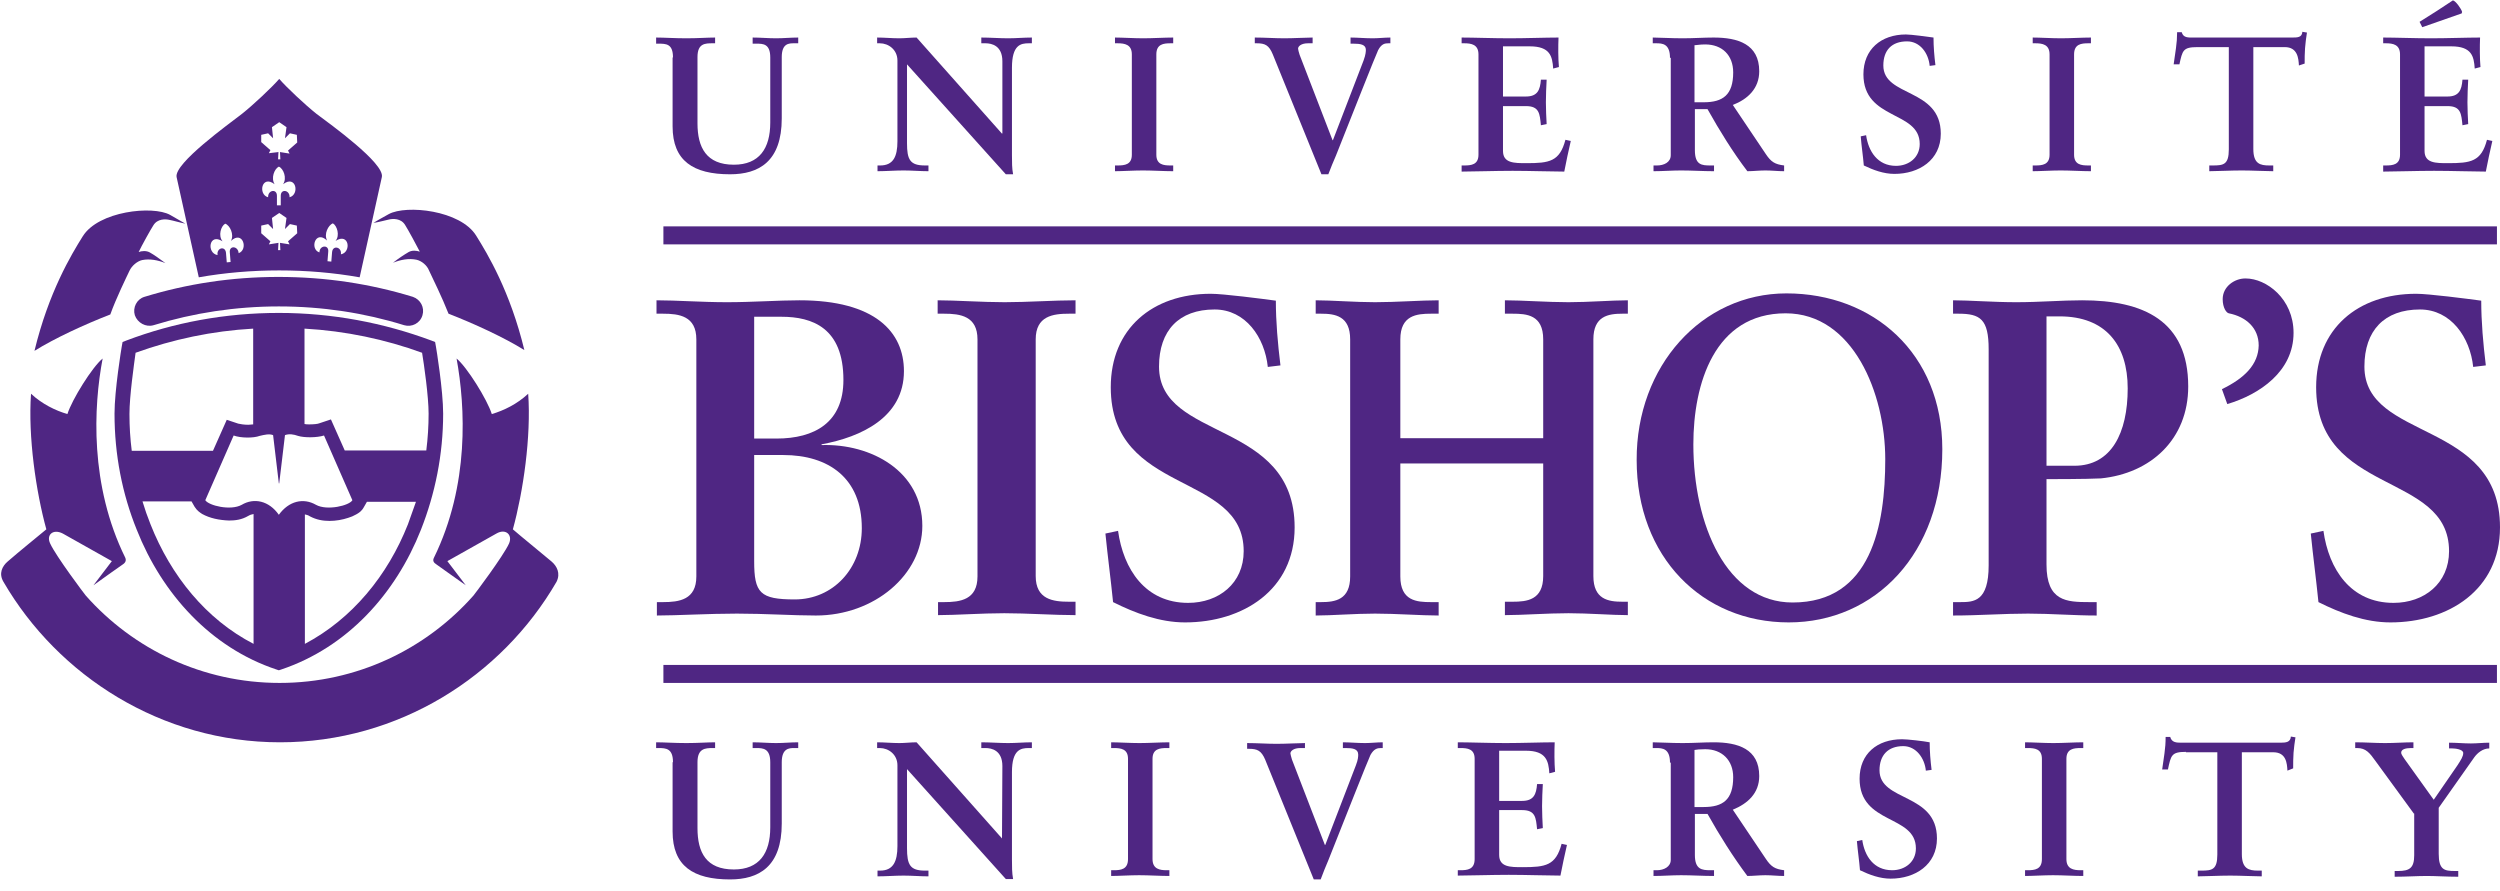 <svg width="188" height="67" viewBox="0 0 188 67" fill="none" xmlns="http://www.w3.org/2000/svg">
<g clip-path="url(#clip0)">
<path d="M49.888 51.356V50.003H187.77V51.356H49.888Z" fill="#4F2683"/>
<path d="M50.608 4.321C50.608 3.284 50.089 3.284 49.513 3.284H49.34V2.823C49.945 2.823 50.723 2.88 51.616 2.88C52.48 2.88 53.2 2.823 53.776 2.823V3.255H53.603C53.027 3.255 52.451 3.255 52.451 4.292V9.275C52.451 11.089 53.114 12.386 55.187 12.386C57.089 12.386 57.924 11.176 57.924 9.217V4.321C57.924 3.284 57.377 3.284 56.887 3.284H56.599V2.823C57.175 2.823 57.78 2.88 58.356 2.88C58.932 2.88 59.45 2.823 60.026 2.823V3.255H59.71C59.335 3.255 58.788 3.255 58.788 4.292V8.9C58.788 12.155 57.06 13.106 54.899 13.106C52.134 13.106 50.579 12.098 50.579 9.505V4.321H50.608Z" fill="#4F2683"/>
<path d="M75.35 10.052L75.379 10.024V4.609C75.379 3.428 74.572 3.255 74.111 3.255H73.794V2.823C74.457 2.823 75.148 2.88 75.811 2.88C76.416 2.88 76.992 2.823 77.597 2.823V3.255H77.366C76.761 3.255 76.099 3.37 76.099 5.098V11.665C76.099 12.184 76.099 12.674 76.185 13.106H75.638L68.207 4.839V10.773C68.207 12.011 68.437 12.443 69.56 12.443H69.82V12.875C69.186 12.875 68.581 12.818 67.947 12.818C67.314 12.818 66.622 12.875 65.989 12.875V12.443H66.19C67.17 12.443 67.487 11.781 67.487 10.629V4.551C67.487 3.744 66.824 3.255 66.162 3.255H65.96V2.823C66.507 2.823 67.055 2.88 67.631 2.88C68.063 2.88 68.495 2.823 68.927 2.823L75.35 10.052Z" fill="#4F2683"/>
<path d="M83.847 12.443H84.048C84.567 12.443 85.114 12.386 85.114 11.637V4.09C85.114 3.341 84.567 3.255 84.048 3.255H83.847V2.823C84.394 2.823 85.258 2.88 85.978 2.88C86.698 2.88 87.562 2.823 88.225 2.823V3.255H88.023C87.505 3.255 86.957 3.312 86.957 4.09V11.637C86.957 12.386 87.505 12.443 88.023 12.443H88.225V12.875C87.534 12.875 86.669 12.818 85.949 12.818C85.258 12.818 84.394 12.875 83.847 12.875V12.443Z" fill="#4F2683"/>
<path d="M98.709 3.255H98.364C97.845 3.255 97.615 3.485 97.615 3.658C97.615 3.716 97.672 3.946 97.73 4.119L100.207 10.542H100.236L102.54 4.551C102.713 4.09 102.713 3.831 102.713 3.744C102.713 3.341 102.281 3.284 101.791 3.284H101.561V2.823C102.079 2.823 102.627 2.88 103.232 2.88C103.664 2.88 104.124 2.823 104.557 2.823V3.255H104.413C104.153 3.255 103.894 3.284 103.635 3.773C103.52 3.975 101.417 9.304 100.466 11.694C100.265 12.155 100.063 12.645 99.89 13.106H99.372L95.714 4.09C95.426 3.399 95.138 3.255 94.504 3.255H94.36V2.823C95.109 2.823 95.858 2.88 96.578 2.88C97.269 2.88 98.277 2.823 98.709 2.823V3.255Z" fill="#4F2683"/>
<path d="M109.914 12.443H110.115C110.634 12.443 111.181 12.386 111.181 11.637V4.09C111.181 3.341 110.634 3.255 110.115 3.255H109.914V2.823C110.807 2.823 112.276 2.88 113.514 2.88C114.753 2.88 116.222 2.823 117.201 2.823C117.172 3.456 117.172 4.407 117.23 5.041L116.798 5.156C116.74 4.234 116.567 3.485 115.041 3.485H113.025V7.258H114.753C115.617 7.258 115.819 6.769 115.876 5.991H116.308C116.279 6.567 116.251 7.114 116.251 7.691C116.251 8.238 116.279 8.785 116.308 9.332L115.876 9.419C115.79 8.555 115.761 7.979 114.753 7.979H113.025V11.349C113.025 12.27 113.86 12.27 114.782 12.27C116.51 12.27 117.287 12.155 117.72 10.513L118.123 10.6C117.95 11.377 117.777 12.126 117.633 12.904C116.711 12.904 115.041 12.846 113.745 12.846C112.449 12.846 110.72 12.904 109.914 12.904V12.443Z" fill="#4F2683"/>
<path d="M125.583 4.349C125.583 3.284 125.007 3.255 124.546 3.255H124.287V2.823C124.748 2.823 125.641 2.88 126.534 2.88C127.398 2.88 128.089 2.823 128.867 2.823C130.681 2.823 132.294 3.312 132.294 5.357C132.294 6.654 131.43 7.46 130.307 7.892L132.784 11.579C133.187 12.184 133.475 12.357 134.166 12.443V12.875C133.677 12.875 133.245 12.818 132.755 12.818C132.294 12.818 131.833 12.875 131.401 12.875C130.307 11.435 129.327 9.851 128.406 8.209H127.455V11.291C127.455 12.414 127.974 12.443 128.636 12.443H128.895V12.875C128.06 12.875 127.225 12.818 126.418 12.818C125.727 12.818 125.036 12.875 124.344 12.875V12.443H124.604C125.122 12.443 125.641 12.213 125.641 11.665V4.349H125.583ZM127.426 7.691H128.118C129.558 7.691 130.336 7.143 130.336 5.444C130.336 4.148 129.5 3.341 128.233 3.341C127.801 3.341 127.599 3.399 127.426 3.399V7.691V7.691Z" fill="#4F2683"/>
<path d="M145.112 4.954C145.025 4.004 144.392 3.111 143.412 3.111C142.26 3.111 141.627 3.773 141.627 4.925C141.627 7.316 145.947 6.596 145.947 10.052C145.947 12.04 144.305 13.077 142.462 13.077C141.655 13.077 140.878 12.789 140.158 12.443C140.1 11.723 139.985 11.003 139.927 10.254L140.331 10.168C140.503 11.377 141.195 12.472 142.577 12.472C143.556 12.472 144.363 11.838 144.363 10.83C144.363 8.295 140.129 9.073 140.129 5.588C140.129 3.716 141.454 2.592 143.326 2.592C143.729 2.592 144.968 2.765 145.4 2.823C145.4 3.514 145.458 4.205 145.544 4.897L145.112 4.954Z" fill="#4F2683"/>
<path d="M152.86 12.443H153.061C153.58 12.443 154.127 12.386 154.127 11.637V4.09C154.127 3.341 153.58 3.255 153.061 3.255H152.86V2.823C153.407 2.823 154.271 2.88 154.991 2.88C155.711 2.88 156.576 2.823 157.238 2.823V3.255H157.036C156.518 3.255 155.971 3.312 155.971 4.09V11.637C155.971 12.386 156.518 12.443 157.036 12.443H157.238V12.875C156.547 12.875 155.683 12.818 154.963 12.818C154.271 12.818 153.407 12.875 152.86 12.875V12.443Z" fill="#4F2683"/>
<path d="M165.245 3.543C164.151 3.543 164.122 3.802 163.892 4.839H163.459C163.517 4.436 163.575 4.032 163.632 3.629C163.69 3.226 163.719 2.823 163.719 2.419H164.064C164.18 2.851 164.554 2.823 164.928 2.823H172.36C172.763 2.823 173.109 2.823 173.137 2.391L173.483 2.448C173.425 2.823 173.368 3.226 173.339 3.629C173.31 4.004 173.31 4.407 173.31 4.781L172.878 4.925C172.849 4.407 172.792 3.543 171.812 3.543H169.451V11.204C169.451 12.328 169.969 12.443 170.66 12.443H170.948V12.875C170.372 12.875 169.364 12.818 168.586 12.818C167.722 12.818 166.714 12.875 166.138 12.875V12.443H166.397C167.204 12.443 167.607 12.385 167.607 11.233V3.543H165.245Z" fill="#4F2683"/>
<path d="M179.215 12.443H179.417C179.935 12.443 180.482 12.386 180.482 11.637V4.09C180.482 3.341 179.935 3.255 179.417 3.255H179.215V2.823C180.108 2.823 181.577 2.88 182.816 2.88C184.025 2.88 185.523 2.823 186.502 2.823C186.474 3.456 186.474 4.407 186.531 5.041L186.099 5.156C186.041 4.234 185.869 3.485 184.342 3.485H182.326V7.258H184.054C184.918 7.258 185.12 6.769 185.177 5.991H185.609C185.581 6.567 185.552 7.114 185.552 7.691C185.552 8.238 185.581 8.785 185.609 9.332L185.177 9.419C185.091 8.555 185.062 7.979 184.054 7.979H182.326V11.349C182.326 12.27 183.161 12.27 184.083 12.27C185.811 12.27 186.589 12.155 187.021 10.513L187.424 10.6C187.251 11.377 187.078 12.126 186.934 12.904C186.013 12.904 184.342 12.846 183.046 12.846C181.75 12.846 180.022 12.904 179.215 12.904V12.443Z" fill="#4F2683"/>
<path d="M49.369 45.279H49.859C51.069 45.279 52.365 45.106 52.365 43.349V25.52C52.365 23.763 51.069 23.59 49.859 23.59H49.369V22.582C50.867 22.582 52.768 22.726 54.669 22.726C56.599 22.726 58.557 22.582 60.113 22.582C65.816 22.582 67.976 24.973 67.976 27.91C67.976 31.367 64.779 32.865 61.783 33.412V33.469C65.499 33.354 69.359 35.428 69.359 39.547C69.359 43.205 65.758 46.287 61.351 46.287C59.652 46.287 57.52 46.143 55.418 46.143C53.315 46.143 50.867 46.287 49.398 46.287V45.279H49.369ZM56.714 32.98H58.385C61.265 32.98 63.425 31.77 63.425 28.573C63.425 24.656 61.092 23.82 58.759 23.82H56.714V32.98V32.98ZM56.714 42.197C56.714 44.588 57.146 45.077 59.767 45.077C62.648 45.077 64.808 42.744 64.808 39.72C64.808 35.947 62.302 34.218 58.903 34.218H56.714V42.197Z" fill="#4F2683"/>
<path d="M70.511 45.279H71.001C72.21 45.279 73.507 45.106 73.507 43.349V25.52C73.507 23.763 72.21 23.59 71.001 23.59H70.511V22.582C71.836 22.582 73.881 22.726 75.552 22.726C77.251 22.726 79.296 22.582 80.88 22.582V23.59H80.391C79.181 23.59 77.885 23.763 77.885 25.52V43.32C77.885 45.077 79.181 45.25 80.391 45.25H80.88V46.258C79.238 46.258 77.222 46.114 75.523 46.114C73.852 46.114 71.865 46.258 70.54 46.258V45.279H70.511Z" fill="#4F2683"/>
<path d="M95.339 27.593C95.109 25.376 93.669 23.273 91.336 23.273C88.657 23.273 87.159 24.857 87.159 27.565C87.159 33.21 97.356 31.511 97.356 39.662C97.356 44.357 93.467 46.805 89.118 46.805C87.217 46.805 85.373 46.114 83.703 45.279C83.53 43.551 83.299 41.851 83.127 40.123L84.077 39.921C84.481 42.802 86.122 45.336 89.348 45.336C91.653 45.336 93.525 43.867 93.525 41.448C93.525 35.428 83.53 37.3 83.53 29.12C83.53 24.713 86.669 22.092 91.048 22.092C91.998 22.092 94.879 22.466 95.944 22.61C95.944 24.195 96.088 25.837 96.29 27.478L95.339 27.593Z" fill="#4F2683"/>
<path d="M105.305 43.349C105.305 45.193 106.544 45.279 107.61 45.279H108.186V46.287C106.889 46.287 104.988 46.143 103.404 46.143C101.906 46.143 100.121 46.287 98.94 46.287V45.279H99.343C100.409 45.279 101.532 45.106 101.532 43.349V25.52C101.532 23.763 100.409 23.59 99.343 23.59H98.94V22.582C100.121 22.582 101.906 22.726 103.404 22.726C104.988 22.726 106.889 22.582 108.186 22.582V23.59H107.61C106.544 23.59 105.305 23.705 105.305 25.52V32.951H116.049V25.52C116.049 23.676 114.81 23.59 113.745 23.59H113.169V22.582C114.465 22.582 116.366 22.726 117.95 22.726C119.448 22.726 121.234 22.582 122.414 22.582V23.59H122.011C120.946 23.59 119.822 23.763 119.822 25.52V43.32C119.822 45.077 120.946 45.25 122.011 45.25H122.414V46.258C121.234 46.258 119.448 46.114 117.95 46.114C116.366 46.114 114.465 46.258 113.169 46.258V45.25H113.745C114.81 45.25 116.049 45.135 116.049 43.32V34.852H105.305V43.349Z" fill="#4F2683"/>
<path d="M134.339 22.063C140.849 22.063 146.062 26.557 146.062 33.786C146.062 41.592 141.022 46.805 134.512 46.805C128.031 46.805 123.077 41.909 123.077 34.593C123.048 27.536 127.974 22.063 134.339 22.063ZM134.8 45.308C140.734 45.308 141.771 39.489 141.771 34.535C141.771 29.581 139.351 23.561 134.282 23.561C128.924 23.561 127.34 28.861 127.34 33.412C127.34 39.489 129.846 45.308 134.8 45.308Z" fill="#4F2683"/>
<path d="M153.897 42.456C153.897 45.221 155.394 45.279 157.123 45.279H157.67V46.287C155.942 46.287 154.242 46.143 152.514 46.143C150.642 46.143 148.798 46.287 146.869 46.287V45.279H147.416C148.424 45.279 149.547 45.25 149.547 42.514V26.269C149.547 23.993 148.914 23.59 147.272 23.59H146.869V22.582C148.078 22.582 149.893 22.726 151.621 22.726C153.378 22.726 155.049 22.582 156.575 22.582C161.184 22.582 164.554 24.108 164.554 29.063C164.554 33.037 161.731 35.601 157.987 35.975C156.921 36.033 154.041 36.033 153.263 36.033V35.025H155.999C158.764 35.025 160.003 32.577 160.003 29.207C160.003 25.952 158.361 23.791 154.876 23.791H153.897V42.456V42.456Z" fill="#4F2683"/>
<path d="M185.984 27.593C185.753 25.376 184.313 23.273 181.98 23.273C179.301 23.273 177.804 24.857 177.804 27.565C177.804 33.21 188 31.511 188 39.662C188 44.357 184.112 46.805 179.762 46.805C177.861 46.805 176.018 46.114 174.347 45.279C174.174 43.551 173.944 41.851 173.771 40.123L174.722 39.921C175.125 42.802 176.767 45.336 179.993 45.336C182.297 45.336 184.169 43.867 184.169 41.448C184.169 35.428 174.174 37.3 174.174 29.12C174.174 24.713 177.314 22.092 181.692 22.092C182.643 22.092 185.523 22.466 186.589 22.61C186.589 24.195 186.733 25.837 186.934 27.478L185.984 27.593Z" fill="#4F2683"/>
<path d="M50.608 57.319C50.608 56.282 50.089 56.253 49.513 56.253H49.34V55.821C49.945 55.821 50.723 55.879 51.616 55.879C52.48 55.879 53.2 55.821 53.776 55.821V56.253H53.603C53.027 56.253 52.451 56.282 52.451 57.319V62.273C52.451 64.116 53.114 65.384 55.187 65.384C57.089 65.384 57.924 64.174 57.924 62.215V57.319C57.924 56.282 57.377 56.253 56.887 56.253H56.599V55.821C57.175 55.821 57.78 55.879 58.356 55.879C58.932 55.879 59.45 55.821 60.026 55.821V56.253H59.71C59.335 56.253 58.788 56.282 58.788 57.319V61.927C58.788 65.182 57.06 66.133 54.899 66.133C52.134 66.133 50.579 65.124 50.579 62.532V57.319H50.608Z" fill="#4F2683"/>
<path d="M75.35 63.051L75.379 57.607C75.379 56.426 74.572 56.253 74.111 56.253H73.794V55.821C74.457 55.821 75.148 55.879 75.811 55.879C76.416 55.879 76.992 55.821 77.597 55.821V56.253H77.366C76.761 56.253 76.099 56.368 76.099 58.068V64.635C76.099 65.153 76.099 65.643 76.185 66.104H75.638L68.207 57.837V63.771C68.207 65.038 68.437 65.47 69.56 65.47H69.82V65.902C69.186 65.902 68.581 65.845 67.947 65.845C67.314 65.845 66.622 65.902 65.989 65.902V65.47H66.19C67.17 65.47 67.487 64.779 67.487 63.627V57.549C67.487 56.743 66.824 56.253 66.162 56.253H65.96V55.821C66.507 55.821 67.055 55.879 67.631 55.879C68.063 55.879 68.495 55.821 68.927 55.821L75.35 63.051Z" fill="#4F2683"/>
<path d="M83.559 65.441H83.76C84.279 65.441 84.826 65.384 84.826 64.606V57.06C84.826 56.311 84.279 56.253 83.76 56.253H83.559V55.821C84.106 55.821 84.97 55.879 85.69 55.879C86.41 55.879 87.275 55.821 87.937 55.821V56.253H87.735C87.217 56.253 86.67 56.311 86.67 57.06V64.606C86.67 65.355 87.217 65.441 87.735 65.441H87.937V65.873C87.246 65.873 86.382 65.816 85.662 65.816C84.97 65.816 84.106 65.873 83.559 65.873V65.441Z" fill="#4F2683"/>
<path d="M98.133 56.253H97.788C97.269 56.253 97.039 56.483 97.039 56.656C97.039 56.714 97.097 56.916 97.154 57.117L99.631 63.54H99.66L101.964 57.549C102.137 57.117 102.137 56.858 102.137 56.743C102.137 56.311 101.705 56.253 101.215 56.253H100.985V55.821C101.503 55.821 102.051 55.879 102.656 55.879C103.088 55.879 103.549 55.821 103.981 55.821V56.253H103.837C103.577 56.253 103.318 56.311 103.059 56.772C102.944 56.973 100.841 62.302 99.891 64.692C99.689 65.182 99.487 65.643 99.314 66.133H98.796L95.138 57.117C94.85 56.455 94.562 56.311 93.928 56.311H93.784V55.879C94.533 55.879 95.282 55.936 96.002 55.936C96.693 55.936 97.701 55.879 98.133 55.879V56.253Z" fill="#4F2683"/>
<path d="M109.626 65.441H109.828C110.346 65.441 110.893 65.384 110.893 64.606V57.06C110.893 56.311 110.346 56.253 109.828 56.253H109.626V55.821C110.519 55.821 111.988 55.879 113.226 55.879C114.465 55.879 115.934 55.821 116.913 55.821C116.884 56.455 116.884 57.376 116.942 58.039L116.51 58.154C116.452 57.232 116.28 56.455 114.753 56.455H112.737V60.228H114.465C115.329 60.228 115.531 59.738 115.588 58.961H116.02C115.992 59.508 115.963 60.084 115.963 60.631C115.963 61.178 115.992 61.726 116.02 62.273L115.588 62.359C115.502 61.495 115.473 60.919 114.465 60.919H112.737V64.289C112.737 65.211 113.572 65.211 114.494 65.211C116.222 65.211 117 65.096 117.432 63.454L117.835 63.54C117.662 64.318 117.489 65.067 117.345 65.845C116.424 65.845 114.753 65.787 113.457 65.787C112.161 65.787 110.432 65.845 109.626 65.845V65.441Z" fill="#4F2683"/>
<path d="M125.583 57.348C125.583 56.282 125.007 56.253 124.546 56.253H124.287V55.821C124.748 55.821 125.641 55.879 126.534 55.879C127.398 55.879 128.089 55.821 128.867 55.821C130.681 55.821 132.294 56.311 132.294 58.356C132.294 59.652 131.43 60.43 130.307 60.89L132.784 64.577C133.187 65.182 133.475 65.355 134.166 65.441V65.873C133.677 65.873 133.245 65.816 132.755 65.816C132.294 65.816 131.833 65.873 131.401 65.873C130.307 64.404 129.327 62.849 128.406 61.207H127.455V64.289C127.455 65.384 127.974 65.441 128.636 65.441H128.895V65.873C128.06 65.873 127.225 65.816 126.418 65.816C125.727 65.816 125.036 65.873 124.344 65.873V65.441H124.604C125.122 65.441 125.641 65.182 125.641 64.664V57.348H125.583ZM127.426 60.689H128.118C129.558 60.689 130.336 60.142 130.336 58.442C130.336 57.175 129.5 56.34 128.233 56.34C127.801 56.34 127.599 56.368 127.426 56.397V60.689V60.689Z" fill="#4F2683"/>
<path d="M144.824 57.953C144.737 57.031 144.104 56.109 143.124 56.109C141.972 56.109 141.339 56.8 141.339 57.924C141.339 60.314 145.659 59.594 145.659 63.051C145.659 65.038 144.017 66.075 142.174 66.075C141.367 66.075 140.59 65.787 139.87 65.441C139.812 64.692 139.697 63.972 139.639 63.252L140.042 63.166C140.215 64.376 140.907 65.441 142.289 65.441C143.268 65.441 144.075 64.808 144.075 63.8C144.075 61.236 139.841 62.042 139.841 58.557C139.841 56.685 141.166 55.591 143.038 55.591C143.441 55.591 144.68 55.735 145.112 55.821C145.112 56.483 145.169 57.204 145.256 57.895L144.824 57.953Z" fill="#4F2683"/>
<path d="M152.284 65.441H152.485C153.004 65.441 153.551 65.384 153.551 64.606V57.06C153.551 56.311 153.004 56.253 152.485 56.253H152.284V55.821C152.831 55.821 153.695 55.879 154.415 55.879C155.135 55.879 155.999 55.821 156.662 55.821V56.253H156.46C155.942 56.253 155.394 56.311 155.394 57.06V64.606C155.394 65.355 155.942 65.441 156.46 65.441H156.662V65.873C155.971 65.873 155.106 65.816 154.386 65.816C153.695 65.816 152.831 65.873 152.284 65.873V65.441Z" fill="#4F2683"/>
<path d="M164.381 56.541C163.287 56.541 163.258 56.8 163.028 57.866H162.595C162.653 57.463 162.711 57.059 162.768 56.656C162.826 56.253 162.855 55.85 162.855 55.418H163.2C163.316 55.85 163.69 55.85 164.064 55.85H171.496C171.899 55.85 172.245 55.821 172.273 55.389L172.619 55.447C172.561 55.821 172.504 56.224 172.475 56.599C172.446 57.002 172.446 57.376 172.446 57.78L172.014 57.952C171.985 57.405 171.928 56.57 170.948 56.57H168.587V64.232C168.587 65.326 169.105 65.47 169.796 65.47H170.084V65.902C169.508 65.902 168.5 65.845 167.722 65.845C166.858 65.845 165.85 65.902 165.274 65.902V65.47H165.533C166.34 65.47 166.743 65.412 166.743 64.26V56.57H164.381V56.541Z" fill="#4F2683"/>
<path d="M181.519 61.178L178.639 57.232C178.207 56.627 177.919 56.253 177.256 56.253H177.112V55.821C177.89 55.821 178.61 55.879 179.359 55.879C180.108 55.879 180.799 55.821 181.49 55.821V56.253H181.318C180.914 56.253 180.569 56.34 180.569 56.599C180.569 56.743 180.742 56.944 180.828 57.088L183.017 60.142L184.803 57.549C185.062 57.146 185.235 56.887 185.235 56.627C185.235 56.34 184.601 56.282 184.428 56.282H184.169V55.85C184.716 55.85 185.264 55.907 185.811 55.907C186.272 55.907 186.733 55.85 187.193 55.85V56.282C186.704 56.282 186.301 56.627 186.07 56.944L183.391 60.746V64.203C183.391 65.413 183.823 65.499 184.601 65.499H184.86V65.931C184.025 65.931 183.161 65.873 182.499 65.873C181.778 65.873 180.914 65.931 180.079 65.931V65.499H180.338C181.202 65.499 181.548 65.269 181.548 64.318V61.178H181.519Z" fill="#4F2683"/>
<path d="M185.12 1.008L185.149 0.893C185.091 0.662 184.659 0.058 184.457 0.029C183.737 0.518 182.787 1.123 181.951 1.642L182.153 2.045L185.12 1.008Z" fill="#4F2683"/>
<path d="M167.089 29.264L167.492 30.387C169.911 29.667 172.475 27.939 172.475 25.03C172.475 22.466 170.43 20.94 168.874 20.94H168.846C168.039 20.94 167.146 21.545 167.146 22.495C167.146 23.158 167.434 23.532 167.607 23.561C168.903 23.82 169.854 24.656 169.854 25.98C169.825 27.392 168.817 28.429 167.089 29.264Z" fill="#4F2683"/>
<path d="M49.888 18.377V17.023H187.77V18.377H49.888Z" fill="#4F2683"/>
<path d="M41.477 42.226C40.555 41.448 39.23 40.382 38.568 39.806C39.345 36.983 39.95 32.836 39.72 29.61C38.885 30.388 37.876 30.877 36.983 31.137C36.638 30.042 35.111 27.594 34.334 26.96C34.996 30.589 35.313 36.465 32.634 41.938C32.519 42.168 32.605 42.312 32.836 42.456C33.066 42.629 34.218 43.435 35.025 44.012L33.642 42.197C34.506 41.707 37.012 40.296 37.329 40.123C38.02 39.72 38.568 40.209 38.28 40.872C37.848 41.822 35.659 44.732 35.601 44.789C32.029 48.822 26.816 51.356 21.026 51.356C15.237 51.356 10.024 48.822 6.452 44.789C6.394 44.732 4.205 41.822 3.773 40.872C3.456 40.209 4.004 39.749 4.724 40.123C5.041 40.296 7.546 41.707 8.411 42.197L7.028 44.012C7.834 43.435 8.958 42.629 9.217 42.456C9.447 42.312 9.505 42.139 9.419 41.938C6.74 36.494 7.028 30.589 7.719 26.96C6.942 27.594 5.415 30.042 5.069 31.137C4.176 30.877 3.168 30.388 2.333 29.61C2.103 32.836 2.707 36.983 3.485 39.806C2.794 40.382 1.469 41.448 0.576 42.226C0.173 42.571 -0.115 43.119 0.259 43.752C4.378 50.838 12.155 55.821 21.055 55.821C29.956 55.821 37.732 50.867 41.851 43.752C42.168 43.119 41.88 42.571 41.477 42.226Z" fill="#4F2683"/>
<path d="M11.55 24.454C14.546 23.532 17.714 23.043 20.969 23.043C24.253 23.043 27.421 23.532 30.388 24.454C30.964 24.627 31.598 24.31 31.77 23.705C31.943 23.129 31.626 22.524 31.05 22.323C27.853 21.343 24.483 20.825 20.94 20.825C17.426 20.825 14.056 21.343 10.859 22.323C10.283 22.496 9.966 23.129 10.139 23.705C10.341 24.281 10.974 24.627 11.55 24.454Z" fill="#4F2683"/>
<path d="M9.217 25.721L9.159 26.038C9.131 26.182 8.612 29.351 8.612 31.108C8.612 34.19 9.188 37.128 10.283 39.835C12.184 44.645 15.842 48.707 20.796 50.349L20.969 50.406L21.142 50.349C26.125 48.678 29.754 44.645 31.655 39.835C32.721 37.128 33.325 34.19 33.325 31.108C33.325 29.351 32.807 26.182 32.778 26.038L32.721 25.721L32.432 25.606C28.861 24.281 25.001 23.532 20.969 23.532C16.936 23.532 13.077 24.253 9.505 25.606L9.217 25.721ZM19.068 48.419C15.496 46.575 12.846 43.292 11.32 39.432C11.089 38.856 10.887 38.28 10.715 37.704H14.402L14.632 38.107C14.834 38.424 15.035 38.539 15.208 38.654C15.784 38.971 16.475 39.115 17.224 39.144C17.685 39.144 18.175 39.086 18.665 38.798C18.808 38.712 18.924 38.683 19.068 38.654V48.419ZM30.675 39.432C29.149 43.292 26.47 46.546 22.927 48.419V38.683C23.043 38.712 23.187 38.741 23.302 38.827C23.791 39.086 24.281 39.173 24.771 39.173C25.26 39.173 25.75 39.086 26.182 38.942C26.384 38.885 26.585 38.798 26.787 38.683C26.989 38.568 27.19 38.453 27.363 38.136L27.593 37.733H31.28C31.079 38.28 30.877 38.856 30.675 39.432ZM22.899 24.713C25.98 24.886 28.976 25.52 31.741 26.528C31.885 27.392 32.231 29.812 32.231 31.108C32.231 32.029 32.173 32.951 32.058 33.873H25.923L24.886 31.54L24.022 31.828C23.907 31.886 23.561 31.914 23.273 31.914C23.129 31.914 23.014 31.914 22.899 31.886V24.713V24.713ZM20.537 32.721L20.969 36.35H20.997L21.43 32.721C21.746 32.606 22.092 32.663 22.409 32.778C22.87 32.922 23.82 32.922 24.367 32.75L26.499 37.617C26.269 38.021 24.598 38.424 23.763 37.963C22.812 37.416 21.718 37.675 20.969 38.712C20.22 37.646 19.096 37.416 18.175 37.963C17.34 38.424 15.698 38.021 15.438 37.617L17.57 32.75C18.117 32.951 19.068 32.951 19.529 32.778C19.903 32.692 20.249 32.606 20.537 32.721ZM10.196 26.528C12.99 25.52 15.957 24.886 19.039 24.713V31.914C18.924 31.914 18.808 31.943 18.665 31.943C18.348 31.943 18.031 31.886 17.916 31.857L17.052 31.569L16.015 33.902H9.908C9.793 33.009 9.735 32.087 9.735 31.137C9.735 29.783 10.081 27.392 10.196 26.528Z" fill="#4F2683"/>
<path d="M29.264 16.504C29.523 16.447 30.157 16.389 30.474 16.936C30.647 17.196 31.367 18.521 31.569 18.924C31.309 18.837 30.992 18.809 30.733 18.953C30.387 19.154 29.956 19.442 29.552 19.759C30.128 19.529 30.733 19.413 31.309 19.529C31.712 19.615 32.116 19.961 32.26 20.335C32.49 20.825 33.268 22.409 33.729 23.59C35.658 24.339 37.905 25.376 39.432 26.326C38.366 21.919 36.667 19.097 35.803 17.714C34.622 15.813 30.56 15.381 29.235 16.101C28.774 16.36 28.343 16.591 28.083 16.764C28.486 16.706 28.976 16.562 29.264 16.504Z" fill="#4F2683"/>
<path d="M14.949 20.854C16.907 20.508 18.924 20.335 20.998 20.335C23.072 20.335 25.088 20.508 27.046 20.854L28.717 13.307C28.919 12.27 24.828 9.332 23.792 8.555C22.956 7.892 21.545 6.567 20.998 5.934C20.45 6.567 19.039 7.892 18.204 8.555C17.167 9.361 13.105 12.27 13.278 13.307L14.949 20.854ZM24.598 18.089C24.339 17.599 24.684 16.936 25.03 16.793C25.347 16.965 25.577 17.714 25.232 18.117C26.269 17.455 26.442 18.982 25.635 19.126C25.721 18.578 25.03 18.405 24.973 18.953L24.915 19.673L24.627 19.644L24.684 18.924C24.742 18.377 24.022 18.434 24.022 18.982C23.273 18.751 23.705 17.253 24.598 18.089ZM19.644 10.139L20.162 10.024L20.537 10.398L20.45 9.563L20.998 9.188L21.545 9.563L21.43 10.398L21.804 10.024L22.323 10.139L22.351 10.715L21.66 11.32L21.775 11.55L21.055 11.435L21.084 11.982H20.911L20.94 11.435L20.22 11.521L20.335 11.291L19.644 10.686V10.139ZM20.162 14.834C19.385 14.632 19.673 13.106 20.652 13.854C20.364 13.394 20.623 12.702 20.969 12.53C21.314 12.674 21.602 13.394 21.286 13.854C22.265 13.106 22.553 14.632 21.775 14.834C21.804 14.287 21.113 14.171 21.113 14.719V15.439H20.825V14.719C20.825 14.171 20.134 14.287 20.162 14.834ZM19.644 16.965L20.162 16.85L20.537 17.224L20.45 16.389L20.998 16.015L21.545 16.389L21.43 17.224L21.804 16.85L22.323 16.965L22.351 17.541L21.66 18.146L21.775 18.377L21.055 18.262L21.084 18.809H20.911L20.94 18.262L20.22 18.377L20.335 18.146L19.644 17.541V16.965ZM16.735 18.146C16.389 17.714 16.619 16.994 16.936 16.821C17.282 16.936 17.628 17.628 17.368 18.117C18.261 17.282 18.693 18.78 17.945 19.039C17.916 18.492 17.224 18.434 17.282 18.982L17.34 19.702L17.052 19.73L16.994 19.01C16.936 18.463 16.274 18.636 16.36 19.183C15.525 19.039 15.698 17.484 16.735 18.146Z" fill="#4F2683"/>
<path d="M9.736 20.364C9.908 19.99 10.312 19.644 10.686 19.558C11.262 19.442 11.867 19.558 12.443 19.788C12.011 19.471 11.579 19.154 11.262 18.982C11.003 18.837 10.657 18.866 10.427 18.953C10.628 18.521 11.348 17.224 11.521 16.965C11.838 16.418 12.472 16.476 12.731 16.533C13.048 16.591 13.509 16.735 13.941 16.821C13.682 16.677 13.278 16.447 12.789 16.159C11.492 15.439 7.402 15.871 6.222 17.772C5.357 19.154 3.658 21.977 2.592 26.384C4.119 25.433 6.366 24.396 8.295 23.648C8.727 22.438 9.505 20.854 9.736 20.364Z" fill="#4F2683"/>
</g>
<defs>
<clipPath id="clip0">
<rect width="188" height="66.104" fill="white"/>
</clipPath>
</defs>
</svg>
